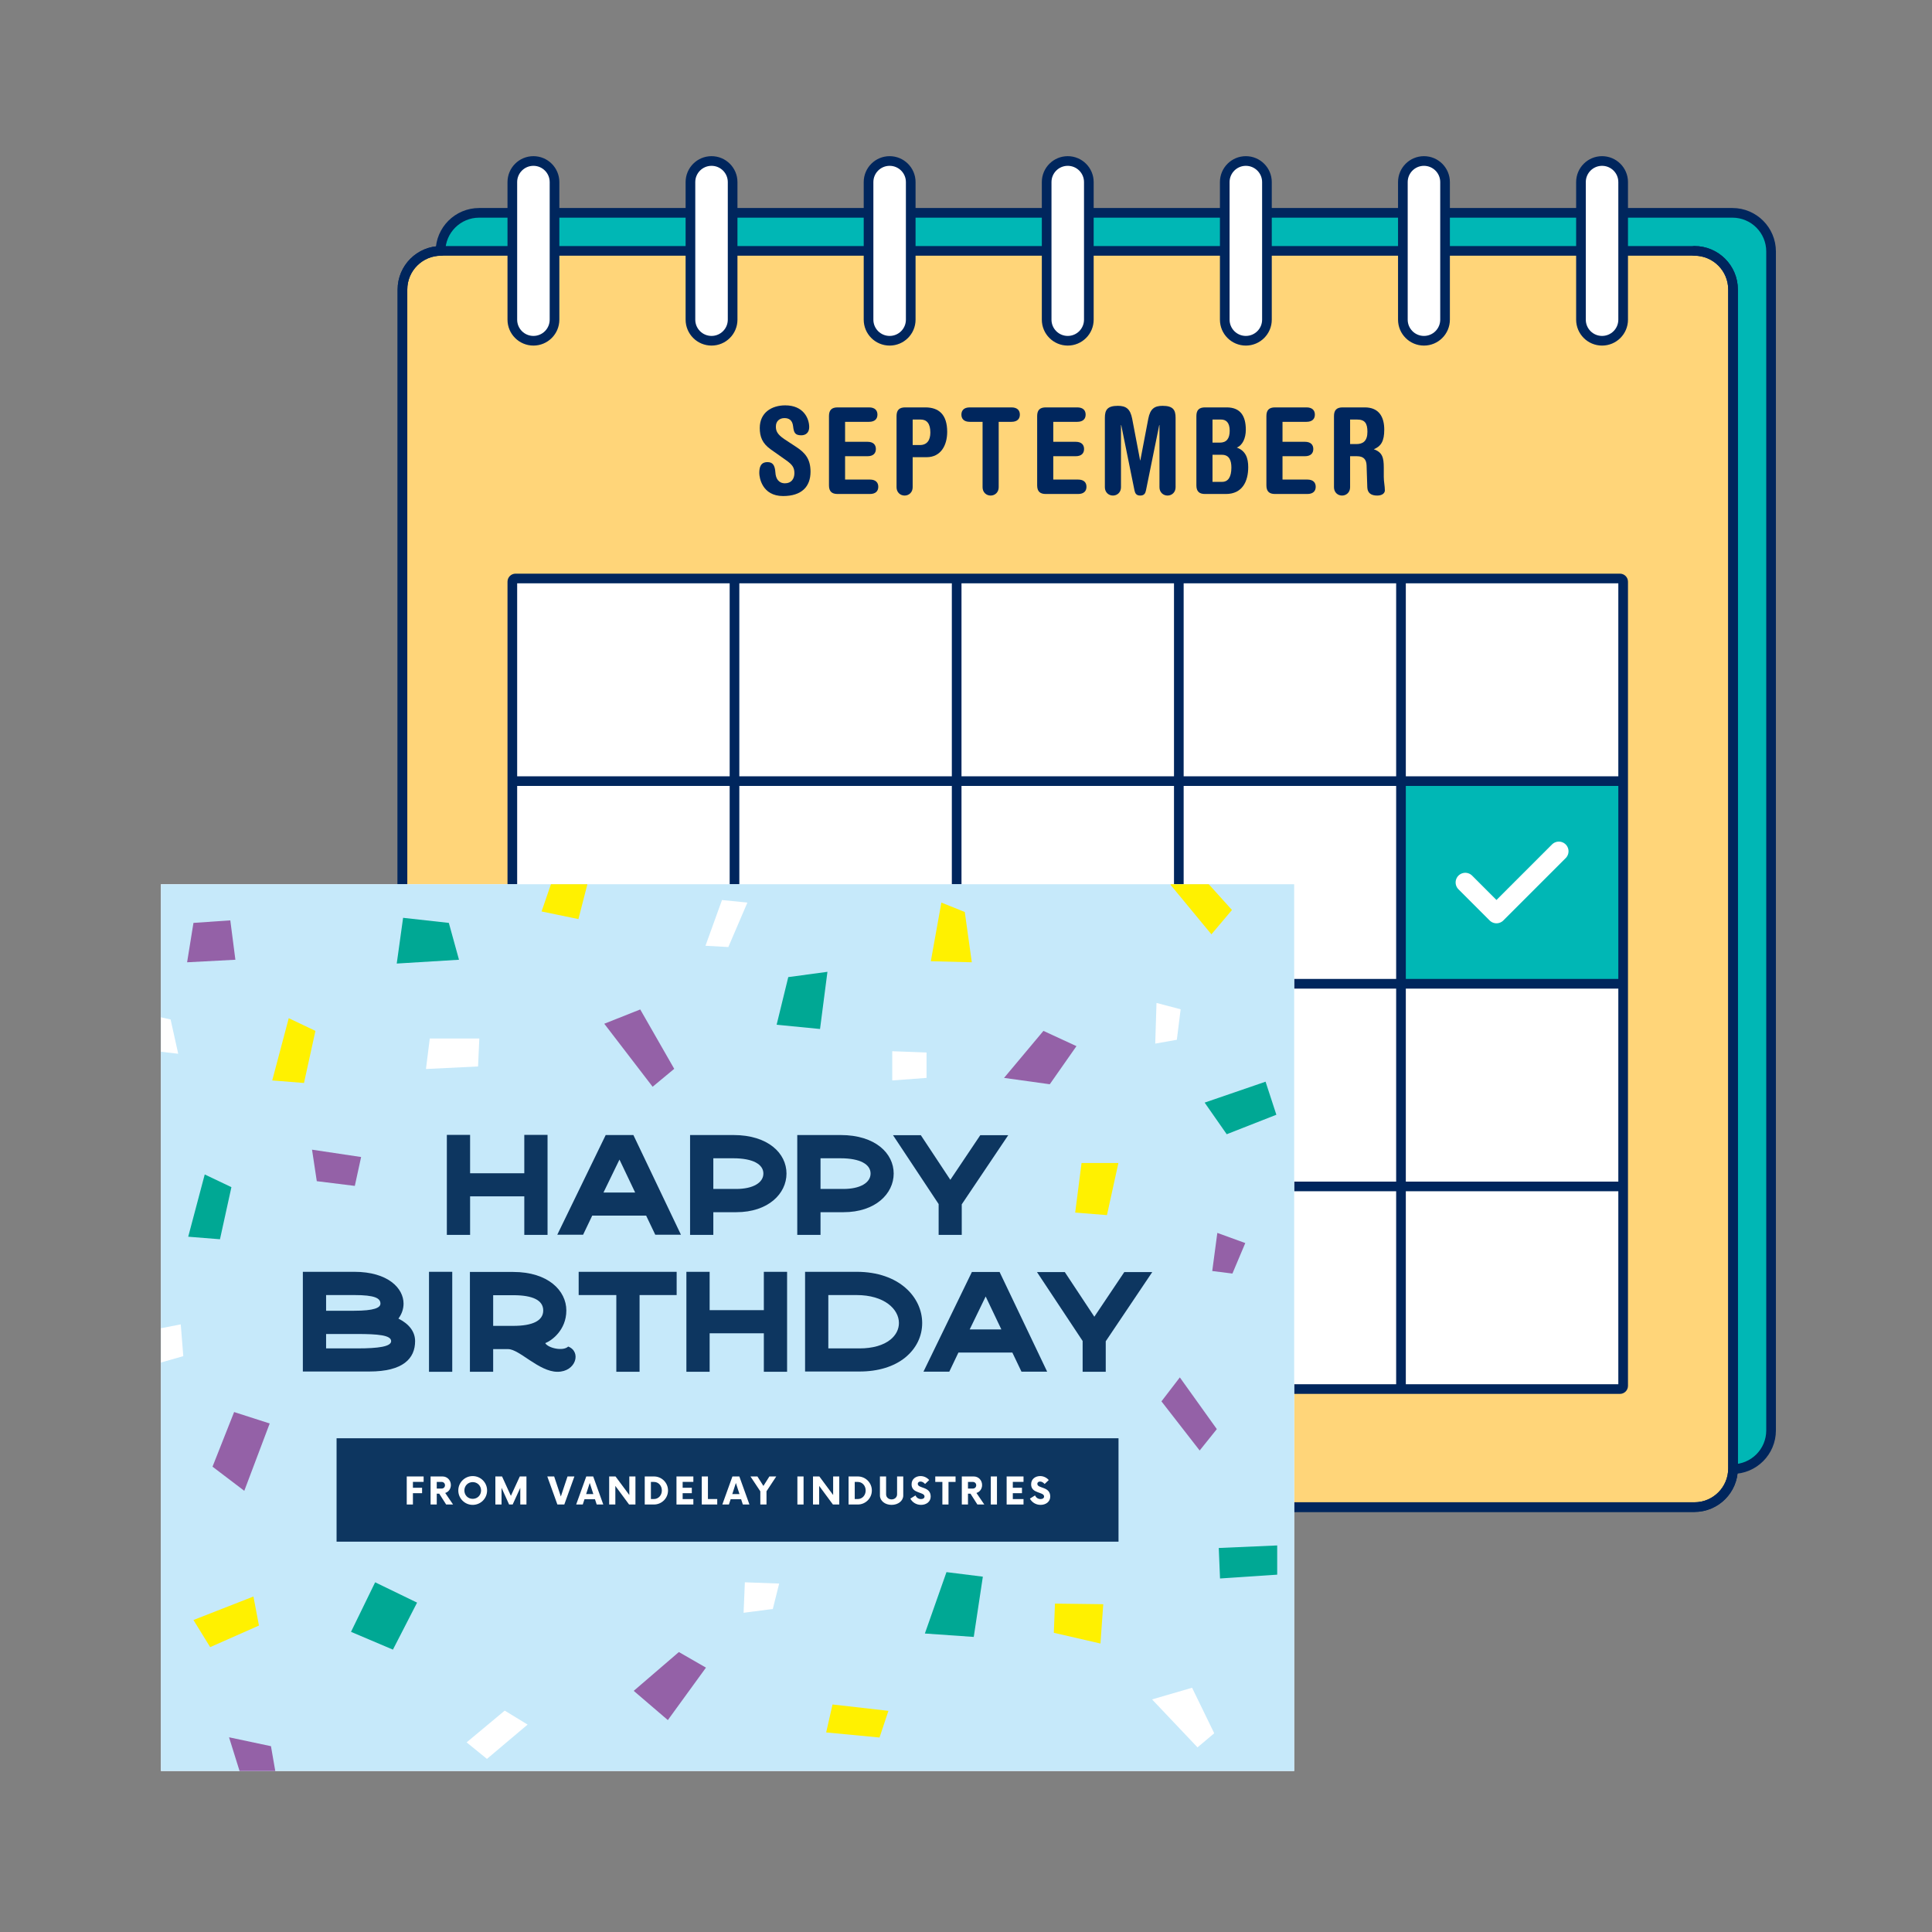 <?xml version="1.0" encoding="utf-8"?>
<!-- Generator: Adobe Illustrator 25.4.1, SVG Export Plug-In . SVG Version: 6.00 Build 0)  -->
<svg version="1.1" id="Layer_1" xmlns="http://www.w3.org/2000/svg" xmlns:xlink="http://www.w3.org/1999/xlink" x="0px" y="0px"
	 viewBox="0 0 600 600" style="enable-background:new 0 0 600 600;" xml:space="preserve">
<rect x="0" y="0" width="600" height="600" fill="#808080" stroke="none"/>
<g id="calender">
	<g id="bg">
		<path style="fill:#00B7B5;stroke:#00265D;stroke-width:3;stroke-linecap:round;stroke-linejoin:round;stroke-miterlimit:10;" d="
			M538.023,456.235H148.799c-6.627,0-12-5.373-12-12V78.099c0-6.627,5.373-12,12-12h389.225c6.627,0,12,5.373,12,12v366.136
			C550.023,450.863,544.651,456.235,538.023,456.235z"/>
		<path style="fill:#FFD579;stroke:#00265D;stroke-width:3;stroke-linecap:round;stroke-linejoin:round;stroke-miterlimit:10;" d="
			M526.21,468.048H136.986c-6.627,0-12-5.373-12-12V89.912c0-6.627,5.373-12,12-12H526.21c6.627,0,12,5.373,12,12v366.136
			C538.21,462.676,532.838,468.048,526.21,468.048z"/>
		<g>
			<path style="fill:#FFFFFF;stroke:#00265D;stroke-width:3;stroke-linecap:round;stroke-linejoin:round;stroke-miterlimit:10;" d="
				M165.66,105.824L165.66,105.824c-3.617,0-6.55-2.932-6.55-6.55V56.55c0-3.617,2.932-6.55,6.55-6.55l0,0
				c3.617,0,6.55,2.932,6.55,6.55v42.725C172.21,102.892,169.278,105.824,165.66,105.824z"/>
			<path style="fill:#FFFFFF;stroke:#00265D;stroke-width:3;stroke-linecap:round;stroke-linejoin:round;stroke-miterlimit:10;" d="
				M220.973,105.824L220.973,105.824c-3.617,0-6.55-2.932-6.55-6.55V56.55c0-3.617,2.932-6.55,6.55-6.55l0,0
				c3.617,0,6.55,2.932,6.55,6.55v42.725C227.523,102.892,224.59,105.824,220.973,105.824z"/>
			<path style="fill:#FFFFFF;stroke:#00265D;stroke-width:3;stroke-linecap:round;stroke-linejoin:round;stroke-miterlimit:10;" d="
				M276.285,105.824L276.285,105.824c-3.617,0-6.55-2.932-6.55-6.55V56.55c0-3.617,2.932-6.55,6.55-6.55l0,0
				c3.617,0,6.55,2.932,6.55,6.55v42.725C282.835,102.892,279.903,105.824,276.285,105.824z"/>
			<path style="fill:#FFFFFF;stroke:#00265D;stroke-width:3;stroke-linecap:round;stroke-linejoin:round;stroke-miterlimit:10;" d="
				M331.598,105.824L331.598,105.824c-3.617,0-6.55-2.932-6.55-6.55V56.55c0-3.617,2.932-6.55,6.55-6.55l0,0
				c3.617,0,6.55,2.932,6.55,6.55v42.725C338.148,102.892,335.215,105.824,331.598,105.824z"/>
			<path style="fill:#FFFFFF;stroke:#00265D;stroke-width:3;stroke-linecap:round;stroke-linejoin:round;stroke-miterlimit:10;" d="
				M386.91,105.824L386.91,105.824c-3.617,0-6.55-2.932-6.55-6.55V56.55c0-3.617,2.932-6.55,6.55-6.55l0,0
				c3.617,0,6.55,2.932,6.55,6.55v42.725C393.46,102.892,390.528,105.824,386.91,105.824z"/>
			<path style="fill:#FFFFFF;stroke:#00265D;stroke-width:3;stroke-linecap:round;stroke-linejoin:round;stroke-miterlimit:10;" d="
				M442.223,105.824L442.223,105.824c-3.617,0-6.55-2.932-6.55-6.55V56.55c0-3.617,2.932-6.55,6.55-6.55l0,0
				c3.617,0,6.55,2.932,6.55,6.55v42.725C448.773,102.892,445.84,105.824,442.223,105.824z"/>
			<path style="fill:#FFFFFF;stroke:#00265D;stroke-width:3;stroke-linecap:round;stroke-linejoin:round;stroke-miterlimit:10;" d="
				M497.535,105.824L497.535,105.824c-3.617,0-6.55-2.932-6.55-6.55V56.55c0-3.617,2.932-6.55,6.55-6.55l0,0
				c3.617,0,6.55,2.932,6.55,6.55v42.725C504.085,102.892,501.153,105.824,497.535,105.824z"/>
		</g>
		<g>
			<g>
				<path id="XMLID_6_" style="fill:#FFFFFF;" d="M503.085,431.386H160.111c-0.552,0-1-0.448-1-1V180.654c0-0.552,0.448-1,1-1
					h342.974c0.552,0,1,0.448,1,1v249.732C504.085,430.939,503.637,431.386,503.085,431.386z"/>
			</g>
			<g>
				<defs>
					<path id="SVGID_1_" d="M503.085,431.386H160.111c-0.552,0-1-0.448-1-1V180.654c0-0.552,0.448-1,1-1h342.974
						c0.552,0,1,0.448,1,1v249.732C504.085,430.939,503.637,431.386,503.085,431.386z"/>
				</defs>
				<clipPath id="SVGID_00000088833649154747889560000008116031700115942284_">
					<use xlink:href="#SVGID_1_"  style="overflow:visible;"/>
				</clipPath>
				
					<rect x="435.09" y="242.587" style="clip-path:url(#SVGID_00000088833649154747889560000008116031700115942284_);fill:#00B7B5;" width="68.995" height="62.933"/>
			</g>
			<g>
				<defs>
					<path id="SVGID_00000068650378597381817400000006128080073611031739_" d="M503.085,431.386H160.111c-0.552,0-1-0.448-1-1
						V180.654c0-0.552,0.448-1,1-1h342.974c0.552,0,1,0.448,1,1v249.732C504.085,430.939,503.637,431.386,503.085,431.386z"/>
				</defs>
				<clipPath id="SVGID_00000079480702026034603610000001092044881399245984_">
					<use xlink:href="#SVGID_00000068650378597381817400000006128080073611031739_"  style="overflow:visible;"/>
				</clipPath>
				
					<polyline style="clip-path:url(#SVGID_00000079480702026034603610000001092044881399245984_);fill:none;stroke:#FFFFFF;stroke-width:6;stroke-linecap:round;stroke-linejoin:round;stroke-miterlimit:10;" points="
					484.118,264.367 464.744,283.741 455.057,274.054 				"/>
			</g>
			<g>
				<defs>
					<path id="SVGID_00000116924445371096084860000000668278289939306151_" d="M503.085,431.386H160.111c-0.552,0-1-0.448-1-1
						V180.654c0-0.552,0.448-1,1-1h342.974c0.552,0,1,0.448,1,1v249.732C504.085,430.939,503.637,431.386,503.085,431.386z"/>
				</defs>
				<clipPath id="SVGID_00000050621822406334949700000016991607214184912568_">
					<use xlink:href="#SVGID_00000116924445371096084860000000668278289939306151_"  style="overflow:visible;"/>
				</clipPath>
				<g style="clip-path:url(#SVGID_00000050621822406334949700000016991607214184912568_);">
					<g>
						
							<line style="fill:none;stroke:#00265D;stroke-width:3;stroke-linecap:round;stroke-linejoin:round;stroke-miterlimit:10;" x1="159.111" y1="242.587" x2="504.085" y2="242.587"/>
						
							<line style="fill:none;stroke:#00265D;stroke-width:3;stroke-linecap:round;stroke-linejoin:round;stroke-miterlimit:10;" x1="159.111" y1="305.52" x2="504.085" y2="305.52"/>
						
							<line style="fill:none;stroke:#00265D;stroke-width:3;stroke-linecap:round;stroke-linejoin:round;stroke-miterlimit:10;" x1="159.111" y1="368.453" x2="504.085" y2="368.453"/>
					</g>
					<g>
						
							<line style="fill:none;stroke:#00265D;stroke-width:3;stroke-linecap:round;stroke-linejoin:round;stroke-miterlimit:10;" x1="228.105" y1="431.386" x2="228.105" y2="179.654"/>
						
							<line style="fill:none;stroke:#00265D;stroke-width:3;stroke-linecap:round;stroke-linejoin:round;stroke-miterlimit:10;" x1="297.1" y1="431.386" x2="297.1" y2="179.654"/>
						
							<line style="fill:none;stroke:#00265D;stroke-width:3;stroke-linecap:round;stroke-linejoin:round;stroke-miterlimit:10;" x1="366.095" y1="431.386" x2="366.095" y2="179.654"/>
						
							<line style="fill:none;stroke:#00265D;stroke-width:3;stroke-linecap:round;stroke-linejoin:round;stroke-miterlimit:10;" x1="435.09" y1="431.386" x2="435.09" y2="179.654"/>
					</g>
				</g>
			</g>
			<g>
				
					<path id="XMLID_00000143605663641228445360000018342472360264956833_" style="fill:none;stroke:#00265D;stroke-width:3;stroke-linecap:round;stroke-linejoin:round;stroke-miterlimit:10;" d="
					M503.085,431.386H160.111c-0.552,0-1-0.448-1-1V180.654c0-0.552,0.448-1,1-1h342.974c0.552,0,1,0.448,1,1v249.732
					C504.085,430.939,503.637,431.386,503.085,431.386z"/>
			</g>
		</g>
	</g>
	<g id="Dates">
		<g id="september">
			<path style="fill:#00265D;" d="M239.351,139.556c-2.615-1.867-3.4-3.922-3.4-6.648c0-4.744,3.662-7.022,7.92-7.022
				c5.604,0,7.434,3.996,7.434,6.761c0,1.681-1.047,2.54-2.466,2.54c-2.017,0-2.315-0.934-2.54-2.839
				c-0.225-1.868-1.27-2.503-2.689-2.503c-1.531,0-2.652,0.972-2.652,2.578c0,1.232,0.225,2.353,2.689,3.996l3.698,2.428
				c2.728,1.793,4.37,3.736,4.37,7.658c0,4.632-2.764,7.545-8.516,7.545c-6.574,0-7.396-5.827-7.396-7.135
				c0-1.793,0.41-3.398,2.539-3.398c1.57,0,2.316,0.859,2.467,3.25c0.111,1.83,0.971,3.324,2.988,3.324
				c1.979,0,2.912-1.42,2.912-3.138c0-1.831-0.709-2.689-2.539-3.997L239.351,139.556z"/>
			<path style="fill:#00265D;" d="M262.449,148.932h7.694c1.868,0,2.614,0.971,2.614,2.241s-0.746,2.241-2.614,2.241h-10.011
				c-1.83,0-2.689-0.822-2.689-2.689v-21.516c0-1.867,0.859-2.689,2.689-2.689h9.75c1.867,0,2.613,0.971,2.613,2.241
				s-0.746,2.241-2.613,2.241h-7.434v6.201h6.947c1.867,0,2.615,0.971,2.615,2.24c0,1.271-0.748,2.242-2.615,2.242h-6.947
				L262.449,148.932L262.449,148.932z"/>
			<path style="fill:#00265D;" d="M278.433,129.209c0-1.867,0.859-2.689,2.689-2.689h6.238c4.184,0,6.799,2.204,6.799,7.583
				c0,4.258-2.018,7.882-6.388,7.882h-4.333v9.338c0,1.568-1.158,2.577-2.502,2.577c-1.346,0-2.504-1.009-2.504-2.577v-22.114
				H278.433z M283.439,138.211h2.241c2.241,0,3.249-1.531,3.249-3.885c0-2.801-1.119-4.034-2.988-4.034h-2.502L283.439,138.211
				L283.439,138.211z"/>
			<path style="fill:#00265D;" d="M314.111,126.52c1.869,0,2.615,0.971,2.615,2.241s-0.746,2.241-2.615,2.241h-3.959v20.32
				c0,1.568-1.158,2.577-2.502,2.577c-1.346,0-2.504-1.009-2.504-2.577v-20.32h-3.959c-1.867,0-2.615-0.971-2.615-2.241
				s0.748-2.241,2.615-2.241C301.187,126.52,314.111,126.52,314.111,126.52z"/>
			<path style="fill:#00265D;" d="M327.105,148.932h7.695c1.867,0,2.614,0.971,2.614,2.241s-0.747,2.241-2.614,2.241h-10.012
				c-1.83,0-2.689-0.822-2.689-2.689v-21.516c0-1.867,0.859-2.689,2.689-2.689h9.75c1.867,0,2.615,0.971,2.615,2.241
				s-0.748,2.241-2.615,2.241h-7.434v6.201h6.947c1.868,0,2.615,0.971,2.615,2.24c0,1.271-0.747,2.242-2.615,2.242h-6.947
				L327.105,148.932L327.105,148.932z"/>
			<path style="fill:#00265D;" d="M343.128,129.732c0-2.429,0.784-3.698,4.034-3.698c2.54,0,3.848,0.934,4.445,3.997l2.465,12.924
				h0.074l2.467-12.924c0.598-3.063,1.904-3.997,4.444-3.997c3.249,0,4.034,1.27,4.034,3.698v21.59c0,1.568-1.158,2.577-2.502,2.577
				c-1.346,0-2.504-1.009-2.504-2.577V132.01h-0.074l-4.109,20.245c-0.186,0.859-0.484,1.644-1.793,1.644
				c-1.307,0-1.605-0.784-1.793-1.644l-4.108-20.245h-0.075v19.312c0,1.568-1.158,2.577-2.502,2.577
				c-1.346,0-2.503-1.009-2.503-2.577L343.128,129.732L343.128,129.732z"/>
			<path style="fill:#00265D;" d="M371.548,129.209c0-1.867,0.859-2.689,2.689-2.689h6.724c4.333,0,5.938,2.764,5.938,6.947
				c0,2.652-1.045,4.856-2.801,5.529c2.764,1.008,3.549,3.249,3.549,6.088c0,4.371-1.793,8.33-6.947,8.33h-6.463
				c-1.83,0-2.689-0.822-2.689-2.689V129.209z M376.554,137.464h2.277c2.055,0,3.064-1.232,3.064-3.698
				c0-2.539-1.121-3.474-2.689-3.474h-2.652V137.464z M376.554,149.642h2.988c1.867,0,2.875-1.494,2.875-4.445
				c0-2.167-0.635-3.96-2.95-3.96h-2.913V149.642z"/>
			<path style="fill:#00265D;" d="M398.296,148.932h7.694c1.868,0,2.615,0.971,2.615,2.241s-0.747,2.241-2.615,2.241h-10.01
				c-1.83,0-2.689-0.822-2.689-2.689v-21.516c0-1.867,0.859-2.689,2.689-2.689h9.748c1.869,0,2.615,0.971,2.615,2.241
				s-0.746,2.241-2.615,2.241h-7.433v6.201h6.948c1.867,0,2.614,0.971,2.614,2.24c0,1.271-0.747,2.242-2.614,2.242h-6.948v7.247
				H398.296z"/>
			<path style="fill:#00265D;" d="M414.281,129.209c0-1.867,0.859-2.689,2.689-2.689h6.873c4.52,0,6.051,3.101,6.051,6.91
				c0,3.549-0.971,5.155-3.25,6.089c2.652,0.934,3.102,2.577,3.102,5.715v2.876c0,1.494,0.336,2.84,0.336,4.184
				c0,0.785-0.71,1.606-2.391,1.606c-1.867,0-2.988-0.784-3.062-2.54l-0.225-6.873c-0.074-1.867-1.009-2.801-2.951-2.801h-2.166
				v9.637c0,1.568-1.158,2.577-2.504,2.577c-1.344,0-2.502-1.009-2.502-2.577L414.281,129.209L414.281,129.209z M419.287,137.912
				h1.941c2.018,0,3.438-0.896,3.438-3.81c0-2.689-0.822-3.811-3.213-3.811h-2.166V137.912z"/>
		</g>
		<g id="august" style="display:none;">
			<g style="display:inline;">
				<path style="fill:#00265D;" d="M274,146.806l-1.026,4.939c-0.342,1.709-1.025,2.394-2.659,2.394
					c-1.52,0-2.394-0.874-2.394-2.204c0-0.456,0.113-1.329,0.304-2.09l4.863-20.479c0.646-2.773,1.33-3.571,4.18-3.571
					c2.583,0,3.533,0.798,4.179,3.571l4.826,20.327c0.189,0.836,0.38,1.672,0.38,2.09c0,1.709-1.254,2.355-2.508,2.355
					c-1.862,0-2.584-0.76-3.078-3.306l-0.798-4.027H274V146.806z M279.47,142.779l-2.241-11.36h-0.076l-2.317,11.36H279.47z"/>
				<path style="fill:#00265D;" d="M291.59,128.417c0-1.596,1.178-2.621,2.546-2.621s2.546,1.025,2.546,2.621v17.478
					c0,3.002,1.254,4.369,3.191,4.369c1.899,0,3.153-1.367,3.153-4.369v-17.478c0-1.596,1.178-2.621,2.546-2.621
					c1.367,0,2.545,1.025,2.545,2.621v17.972c0,4.787-2.773,7.902-8.244,7.902c-5.472,0-8.283-3.115-8.283-7.902L291.59,128.417
					L291.59,128.417z"/>
				<path style="fill:#00265D;" d="M330.405,152.049c0,1.292-0.532,2.09-1.976,2.09c-1.368,0-2.015-0.988-2.015-2.242v-0.722h-0.075
					c-1.103,1.976-2.773,2.964-5.092,2.964c-6.003,0-7.295-5.319-7.295-13.146v-2.773c0-9.271,2.47-12.576,8.701-12.576
					c5.433,0,7.751,3.458,7.751,6.649c0,1.861-0.723,3.039-2.546,3.039c-1.786,0-2.317-0.912-2.546-3.268
					c-0.113-1.178-0.836-2.394-2.888-2.394c-1.823,0-3.153,1.102-3.153,7.409v3.8c0,6.648,0.57,9.232,3.382,9.232
					c2.241,0,2.888-2.204,2.888-5.548v-1.558h-2.09c-1.444,0-2.052-0.987-2.052-2.165c0-1.521,0.836-2.166,2.203-2.166h4.256
					c1.823,0,2.546,0.798,2.546,2.508v10.867H330.405z"/>
				<path style="fill:#00265D;" d="M336.437,128.417c0-1.596,1.178-2.621,2.546-2.621s2.546,1.025,2.546,2.621v17.478
					c0,3.002,1.254,4.369,3.191,4.369c1.899,0,3.153-1.367,3.153-4.369v-17.478c0-1.596,1.178-2.621,2.546-2.621
					c1.367,0,2.545,1.025,2.545,2.621v17.972c0,4.787-2.773,7.902-8.244,7.902c-5.472,0-8.283-3.115-8.283-7.902L336.437,128.417
					L336.437,128.417z"/>
				<path style="fill:#00265D;" d="M362.307,139.549c-2.66-1.9-3.458-3.989-3.458-6.764c0-4.825,3.724-7.143,8.055-7.143
					c5.699,0,7.562,4.065,7.562,6.877c0,1.71-1.064,2.584-2.508,2.584c-2.052,0-2.355-0.95-2.584-2.888
					c-0.228-1.899-1.292-2.546-2.735-2.546c-1.558,0-2.697,0.988-2.697,2.622c0,1.254,0.228,2.394,2.735,4.065l3.762,2.47
					c2.773,1.823,4.445,3.799,4.445,7.788c0,4.712-2.812,7.675-8.663,7.675c-6.688,0-7.522-5.927-7.522-7.257
					c0-1.823,0.418-3.457,2.583-3.457c1.596,0,2.355,0.874,2.508,3.306c0.114,1.861,0.988,3.381,3.039,3.381
					c2.015,0,2.964-1.443,2.964-3.191c0-1.861-0.722-2.735-2.583-4.065L362.307,139.549z"/>
				<path style="fill:#00265D;" d="M395.303,126.29c1.9,0,2.66,0.987,2.66,2.279c0,1.292-0.76,2.279-2.66,2.279h-4.027v20.669
					c0,1.596-1.178,2.622-2.545,2.622c-1.368,0-2.546-1.026-2.546-2.622v-20.669h-4.027c-1.899,0-2.66-0.987-2.66-2.279
					s0.761-2.279,2.66-2.279H395.303z"/>
			</g>
		</g>
		<g id="july" style="display:none;">
			<g style="display:inline;">
				<path style="fill:#00265D;" d="M303.101,128.34c0-1.596,1.178-2.621,2.546-2.621s2.546,1.025,2.546,2.621v19.149
					c0,4.445-2.432,6.725-7.067,6.725c-5.205,0-6.763-3.153-6.763-7.104c0-2.204,1.102-3.191,2.508-3.191
					c1.899,0,2.583,1.216,2.583,3.571c0,1.748,0.532,2.697,1.748,2.697c1.292,0,1.899-0.76,1.899-2.812L303.101,128.34
					L303.101,128.34z"/>
				<path style="fill:#00265D;" d="M314.532,128.34c0-1.596,1.178-2.621,2.546-2.621s2.546,1.025,2.546,2.621v17.478
					c0,3.002,1.254,4.369,3.191,4.369c1.899,0,3.153-1.367,3.153-4.369V128.34c0-1.596,1.178-2.621,2.546-2.621
					c1.367,0,2.545,1.025,2.545,2.621v17.972c0,4.787-2.773,7.902-8.244,7.902c-5.472,0-8.283-3.115-8.283-7.902L314.532,128.34
					L314.532,128.34z"/>
				<path style="fill:#00265D;" d="M350.166,149.009c1.9,0,2.66,0.988,2.66,2.28c0,1.291-0.76,2.279-2.66,2.279h-9.992
					c-1.861,0-2.735-0.836-2.735-2.735V128.34c0-1.596,1.178-2.621,2.545-2.621c1.368,0,2.546,1.025,2.546,2.621v20.669H350.166z"/>
				<path style="fill:#00265D;" d="M360.465,142.323l-5.548-12.5c-0.342-0.798-0.455-1.368-0.455-1.786
					c0-1.634,1.215-2.317,2.507-2.317c1.596,0,2.052,0.494,2.773,2.394l3.268,8.662l3.458-9.042c0.646-1.71,1.481-2.014,2.621-2.014
					c1.444,0,2.432,1.025,2.432,2.052c0,0.531-0.151,1.063-0.38,1.558l-5.585,12.728v9.385c0,1.596-1.178,2.622-2.546,2.622
					c-1.367,0-2.545-1.026-2.545-2.622L360.465,142.323L360.465,142.323z"/>
			</g>
		</g>
		<g id="june" style="display:none;">
			<g style="display:inline;">
				<path style="fill:#00265D;" d="M300.327,128.34c0-1.596,1.178-2.621,2.546-2.621s2.546,1.025,2.546,2.621v19.15
					c0,4.445-2.432,6.725-7.067,6.725c-5.205,0-6.763-3.153-6.763-7.104c0-2.204,1.102-3.191,2.508-3.191
					c1.899,0,2.583,1.216,2.583,3.571c0,1.748,0.532,2.697,1.748,2.697c1.292,0,1.899-0.76,1.899-2.812L300.327,128.34
					L300.327,128.34z"/>
				<path style="fill:#00265D;" d="M311.758,128.34c0-1.596,1.178-2.621,2.546-2.621s2.546,1.025,2.546,2.621v17.478
					c0,3.002,1.254,4.369,3.191,4.369c1.899,0,3.153-1.367,3.153-4.369V128.34c0-1.596,1.178-2.621,2.546-2.621
					c1.367,0,2.545,1.025,2.545,2.621v17.972c0,4.787-2.773,7.902-8.244,7.902c-5.472,0-8.283-3.115-8.283-7.902L311.758,128.34
					L311.758,128.34z"/>
				<path style="fill:#00265D;" d="M334.664,128.34c0-1.596,1.025-2.621,2.812-2.621c1.596,0,2.621,0.38,3.533,2.583l6.041,14.97
					h0.076V128.34c0-1.596,1.178-2.621,2.546-2.621c1.367,0,2.545,1.025,2.545,2.621v22.874c0,1.823-1.178,2.85-2.545,2.85
					c-2.09,0-2.964-0.456-3.8-2.584l-6.041-15.198h-0.076v15.16c0,1.596-1.178,2.622-2.546,2.622c-1.367,0-2.545-1.026-2.545-2.622
					V128.34z"/>
				<path style="fill:#00265D;" d="M363.809,149.01h7.827c1.899,0,2.659,0.988,2.659,2.28c0,1.291-0.76,2.279-2.659,2.279h-10.183
					c-1.861,0-2.735-0.836-2.735-2.735v-21.885c0-1.9,0.874-2.735,2.735-2.735h9.917c1.899,0,2.659,0.987,2.659,2.279
					s-0.76,2.279-2.659,2.279h-7.562v6.308h7.067c1.899,0,2.659,0.987,2.659,2.279s-0.76,2.279-2.659,2.279h-7.067v7.372H363.809z"
					/>
			</g>
		</g>
	</g>
	
		<path id="mask_outline_1_" style="fill:none;stroke:#00265D;stroke-width:3;stroke-linecap:round;stroke-linejoin:round;stroke-miterlimit:10;" d="
		M526.21,77.912c6.627,0,12,5.373,12,12v366.136c0,6.627-5.373,12-12,12H136.986c-6.627,0-12-5.373-12-12V89.912
		c0-6.627,5.373-12,12-12"/>
</g>
<g id="card">
	<g>
		<rect id="XMLID_7_" x="49.977" y="274.608" style="fill:#FFFFFF;" width="351.938" height="275.392"/>
	</g>
	<g>
		<defs>
			
				<rect id="SVGID_00000114781411455588805210000014620402374670658737_" x="49.977" y="274.608" width="351.938" height="275.392"/>
		</defs>
		<clipPath id="SVGID_00000168091516630239415930000006333979569694287010_">
			<use xlink:href="#SVGID_00000114781411455588805210000014620402374670658737_"  style="overflow:visible;"/>
		</clipPath>
		<g style="clip-path:url(#SVGID_00000168091516630239415930000006333979569694287010_);">
			<g id="id:graphic">
				<rect x="41.041" y="267.596" style="fill:#C6E9FA;" width="369.809" height="289.416"/>
				<g>
					<path style="fill:#0D3660;" d="M170.046,383.503h-7.221v-11.96h-16.832v11.96h-7.221V352.45h7.221v11.916h16.832V352.45h7.221
						V383.503z"/>
					<path style="fill:#0D3660;" d="M203.5,383.458l-2.835-5.936h-16.744l-2.835,5.936h-8.018l15.017-30.92v-0.044h8.638v0.044
						l14.752,30.92H203.5z M192.381,360.114l-4.962,10.232h9.835L192.381,360.114z"/>
					<path style="fill:#0D3660;" d="M244.253,364.455c0,6.246-5.67,12.004-15.593,12.004h-7.132v7.044h-7.221v-31.008h13.467
						C238.583,352.494,244.253,358.208,244.253,364.455z M237.076,364.455c0-2.88-3.278-4.74-9.302-4.74h-6.246v9.524h7.132
						C233.798,369.238,237.076,367.334,237.076,364.455z"/>
					<path style="fill:#0D3660;" d="M277.543,364.455c0,6.246-5.67,12.004-15.593,12.004h-7.132v7.044h-7.221v-31.008h13.467
						C271.873,352.494,277.543,358.208,277.543,364.455z M270.367,364.455c0-2.88-3.278-4.74-9.302-4.74h-6.246v9.524h7.132
						C267.089,369.238,270.367,367.334,270.367,364.455z"/>
					<path style="fill:#0D3660;" d="M313.119,352.538l-14.44,21.484v9.48h-7.177v-9.569l-14.175-21.396h8.639l9.169,13.865
						l9.302-13.865L313.119,352.538L313.119,352.538z"/>
					<path style="fill:#0D3660;" d="M128.914,416.499c0,5.36-3.677,9.435-14.22,9.435H94.052V394.97h15.947
						c10.543,0,15.328,5.139,15.328,9.879c0,1.683-0.576,3.278-1.595,4.651C127.009,411.14,128.914,413.531,128.914,416.499z
						 M109.999,407.064c6.202,0,8.151-0.93,8.151-2.215c0-1.684-1.727-2.658-8.151-2.658h-8.726v4.873H109.999z M121.473,416.499
						c0-1.861-4.164-2.215-10.543-2.215h-9.657v4.474h9.701C117.574,418.758,121.473,418.182,121.473,416.499z"/>
					<path style="fill:#0D3660;" d="M133.229,394.971h7.221v31.053h-7.221V394.971z"/>
					<path style="fill:#0D3660;" d="M173.135,426.023c-5.759,0-11.828-7.043-15.327-7.043h-4.651v7.043h-7.221v-31.008h13.467
						c10.808,0,16.478,5.803,16.478,11.96c0,6.157-4.651,9.435-6.556,10.144c0.885,1.55,5.537,2.613,7.132,1.062
						C180.621,419.777,178.893,426.023,173.135,426.023z M168.705,406.976c0-3.19-3.278-4.74-9.302-4.74h-6.246v9.524h6.246
						C165.427,411.759,168.705,410.165,168.705,406.976z"/>
					<path style="fill:#0D3660;" d="M210.142,402.191h-11.517v23.832h-7.22v-23.832H179.71v-7.221h30.433L210.142,402.191
						L210.142,402.191z"/>
					<path style="fill:#0D3660;" d="M244.438,426.023h-7.221v-11.96h-16.832v11.96h-7.221V394.97h7.221v11.916h16.832V394.97h7.221
						V426.023z"/>
					<path style="fill:#0D3660;" d="M286.392,410.874c0,4.164-1.861,7.929-5.271,10.72c-3.5,2.835-8.417,4.341-14.175,4.341h-16.922
						v-30.964h15.991C279.393,394.971,286.392,402.989,286.392,410.874z M279.171,410.874c0-4.297-4.518-8.682-13.156-8.682h-8.77
						v16.567h9.701c4.076,0,7.442-0.975,9.612-2.747C278.241,414.638,279.171,412.823,279.171,410.874z"/>
					<path style="fill:#0D3660;" d="M317.227,425.979l-2.835-5.936h-16.744l-2.835,5.936h-8.018l15.017-30.919v-0.044h8.638v0.044
						l14.752,30.919H317.227z M306.109,402.634l-4.962,10.233h9.835L306.109,402.634z"/>
					<path style="fill:#0D3660;" d="M357.84,395.059l-14.441,21.484v9.48h-7.177v-9.569l-14.175-21.395h8.639l9.169,13.865
						l9.302-13.865L357.84,395.059L357.84,395.059z"/>
				</g>
				<rect x="104.526" y="446.665" style="fill:#0D3660;" width="242.84" height="32.112"/>
				<polygon style="fill:#00A894;" points="125.185,285.036 123.212,299.24 142.546,298.057 139.389,286.614 				"/>
				<polygon style="fill:#9461A7;" points="198.832,313.495 187.661,317.931 202.678,337.499 209.388,331.935 				"/>
				<polygon style="fill:#00A894;" points="244.804,303.449 241.187,318.245 254.668,319.561 256.97,301.805 				"/>
				<polygon style="fill:#9461A7;" points="324.047,320.152 311.815,334.751 326.019,336.724 334.305,324.887 				"/>
				<polygon style="fill:#9461A7;" points="72.707,438.523 65.999,455.489 75.864,462.986 83.755,442.074 				"/>
				<polygon style="fill:#00A894;" points="116.504,491.395 109.007,506.783 122.028,512.307 129.525,497.708 				"/>
				<polygon style="fill:#9461A7;" points="210.832,513.057 196.806,525.112 207.405,534.188 219.244,517.897 				"/>
				<polygon style="fill:#00A894;" points="293.935,488.238 287.227,507.302 302.408,508.361 305.232,489.65 				"/>
				<polygon style="fill:#9461A7;" points="360.698,435.204 372.567,450.465 377.897,443.821 366.408,427.764 				"/>
				<polygon style="fill:#00A894;" points="393.031,335.929 374.112,342.426 380.968,352.245 396.386,346.194 				"/>
				<polygon style="fill:#9461A7;" points="112.148,359.323 96.905,357.041 98.381,366.826 110.191,368.29 				"/>
				<polygon style="fill:#00A894;" points="63.581,364.738 58.452,384.072 68.316,384.861 71.867,368.683 				"/>
				<polygon style="fill:#9461A7;" points="60.081,286.614 58.108,298.846 73.102,298.057 71.523,285.825 				"/>
				<polygon style="fill:#FFFFFF;" points="133.47,322.52 132.287,331.989 148.464,331.2 148.859,322.52 				"/>
				<polygon style="fill:#FFFFFF;" points="156.75,531.246 144.913,541.11 151.226,546.24 163.852,535.586 				"/>
				<polygon style="fill:#FFFFFF;" points="370.211,524.144 357.784,527.768 371.898,542.659 377.089,538.283 				"/>
				<polygon style="fill:#00A894;" points="378.497,480.741 378.891,490.211 396.647,489.027 396.647,479.952 				"/>
				<polygon style="fill:#9461A7;" points="378.052,382.888 376.474,394.725 382.737,395.513 386.733,386.044 				"/>
				<polygon style="fill:#9461A7;" points="71.129,539.532 75.074,552.158 85.728,551.369 84.15,542.294 				"/>
				<polygon style="fill:#FFFFFF;" points="56.135,411.298 41.931,414.06 43.115,425.107 56.924,421.162 				"/>
				<polygon style="fill:#FFFFFF;" points="52.979,316.601 45.876,315.023 45.087,326.071 55.346,327.255 				"/>
				<g>
					<polygon style="fill:#FFF100;" points="89.673,316.207 84.544,335.541 94.408,336.33 97.959,320.152 					"/>
					<polygon style="fill:#FFF100;" points="301.804,298.846 289.077,298.52 292.35,280.301 299.622,283.229 					"/>
					<polygon style="fill:#FFF100;" points="327.275,507.079 341.754,510.41 342.628,498.203 327.63,498.011 					"/>
					<polygon style="fill:#FFF100;" points="78.706,495.814 60.079,503.105 65.273,511.528 80.421,504.83 					"/>
					<polygon style="fill:#FFF100;" points="335.884,361.187 333.911,376.576 343.775,377.365 347.326,361.187 					"/>
					<polygon style="fill:#FFF100;" points="363.477,274.744 376.216,290.165 382.598,282.602 371.507,270.301 					"/>
					<polygon style="fill:#FFF100;" points="258.548,529.343 256.575,538.023 273.147,539.602 275.908,531.316 					"/>
					<polygon style="fill:#FFF100;" points="172.533,270.437 168.192,283.063 179.635,285.431 183.186,271.621 					"/>
				</g>
				<polygon style="fill:#FFFFFF;" points="224.221,279.512 219.092,293.716 226.194,294.111 232.112,280.301 				"/>
				<polygon style="fill:#FFFFFF;" points="277.093,326.466 277.093,335.541 287.746,334.751 287.746,326.86 				"/>
				<polygon style="fill:#FFFFFF;" points="359.163,311.472 358.768,324.098 365.476,322.914 366.66,313.445 				"/>
				<polygon style="fill:#FFFFFF;" points="231.323,491.395 230.929,500.864 240.004,499.681 241.977,491.789 				"/>
			</g>
			<g>
				<path style="fill:#FFFFFF;" d="M128.236,460.21v1.829h2.845v1.684h-2.845v3.513h-1.916v-8.709h5.24v1.684L128.236,460.21
					L128.236,460.21z"/>
				<path style="fill:#FFFFFF;" d="M140.704,467.236h-2.149l-2.149-3.368h-0.769v3.368h-1.916v-8.709h3.701
					c1.495,0,2.599,1.19,2.599,2.671c0,1.19-0.726,2.148-1.757,2.453L140.704,467.236z M138.193,461.255
					c0-0.595-0.45-1.03-1.06-1.03h-1.495v2.061h1.495C137.743,462.287,138.193,461.865,138.193,461.255z"/>
				<path style="fill:#FFFFFF;" d="M142.329,462.881c0-2.468,2.003-4.472,4.471-4.472c2.483,0,4.471,2.004,4.471,4.472
					s-1.988,4.471-4.471,4.471C144.332,467.352,142.329,465.349,142.329,462.881z M149.399,462.881c0-1.466-1.118-2.599-2.599-2.599
					c-1.466,0-2.584,1.132-2.584,2.599s1.117,2.598,2.584,2.598C148.28,465.479,149.399,464.348,149.399,462.881z"/>
				<path style="fill:#FFFFFF;" d="M163.494,458.527v8.709h-1.916v-5.182l-2.366,5.182h-1.103l-2.352-5.196v5.196h-1.916v-8.709
					h2.075l2.743,6.023l2.773-6.023L163.494,458.527L163.494,458.527z"/>
				<path style="fill:#FFFFFF;" d="M178.385,458.527l-3.135,8.709h-2.149l-3.135-8.709h2.134l2.075,6.227l2.076-6.227
					L178.385,458.527L178.385,458.527z"/>
				<path style="fill:#FFFFFF;" d="M184.771,465.596h-3.251l-0.537,1.64h-2.046l3.135-8.709h2.149l3.135,8.709h-2.046
					L184.771,465.596z M184.264,463.999l-1.118-3.454l-1.117,3.454H184.264z"/>
				<path style="fill:#FFFFFF;" d="M197.342,458.527v8.709h-1.974l-4.268-5.777v5.777h-1.916v-8.709h1.974l4.282,5.763v-5.763
					L197.342,458.527L197.342,458.527z"/>
				<path style="fill:#FFFFFF;" d="M200.231,458.527h2.874c2.395,0,4.355,1.944,4.355,4.355c0,2.409-1.96,4.355-4.355,4.355h-2.874
					V458.527z M203.09,465.538c1.379,0,2.453-1.147,2.453-2.656c0-1.51-1.074-2.656-2.453-2.656h-0.944v5.312H203.09z"/>
				<path style="fill:#FFFFFF;" d="M212.003,460.21v1.829h2.845v1.684h-2.845v1.829h3.324v1.684h-5.24v-8.709h5.24v1.684
					L212.003,460.21L212.003,460.21z"/>
				<path style="fill:#FFFFFF;" d="M222.744,465.538v1.698h-4.805v-8.709h1.916v7.011L222.744,465.538L222.744,465.538z"/>
				<path style="fill:#FFFFFF;" d="M230.16,465.596h-3.251l-0.537,1.64h-2.046l3.135-8.709h2.149l3.135,8.709h-2.046L230.16,465.596
					z M229.652,463.999l-1.118-3.454l-1.117,3.454H229.652z"/>
				<path style="fill:#FFFFFF;" d="M238.042,463.128v4.108h-1.916v-4.094l-3.063-4.615h2.162l1.858,2.947l1.858-2.947h2.134
					L238.042,463.128z"/>
				<path style="fill:#FFFFFF;" d="M247.636,458.527h1.917v8.709h-1.917V458.527z"/>
				<path style="fill:#FFFFFF;" d="M260.643,458.527v8.709h-1.974l-4.268-5.777v5.777h-1.916v-8.709h1.974l4.282,5.763v-5.763
					L260.643,458.527L260.643,458.527z"/>
				<path style="fill:#FFFFFF;" d="M263.531,458.527h2.874c2.395,0,4.355,1.944,4.355,4.355c0,2.409-1.96,4.355-4.355,4.355h-2.874
					V458.527z M266.39,465.538c1.379,0,2.453-1.147,2.453-2.656c0-1.51-1.074-2.656-2.453-2.656h-0.944v5.312H266.39z"/>
				<path style="fill:#FFFFFF;" d="M273.27,464.449v-5.922h1.916v5.559c0,0.885,0.741,1.568,1.698,1.568
					c0.973,0,1.713-0.682,1.713-1.568v-5.559h1.916v5.922c0,1.64-1.568,2.903-3.63,2.903
					C274.853,467.352,273.27,466.089,273.27,464.449z"/>
				<path style="fill:#FFFFFF;" d="M282.72,465.407l1.582-0.987c0.319,0.682,0.944,1.132,1.742,1.132
					c0.667,0,1.074-0.319,1.074-0.799c0-1.524-4.021-0.812-4.021-3.774c0-1.742,1.408-2.57,2.787-2.57
					c1.074,0,2.046,0.494,2.685,1.234l-1.277,1.22c-0.435-0.479-0.929-0.755-1.423-0.755c-0.464,0-0.842,0.233-0.842,0.726
					c0,1.51,4.007,0.712,4.007,3.934c0,1.626-1.379,2.584-3.005,2.584C284.506,467.352,283.286,466.495,282.72,465.407z"/>
				<path style="fill:#FFFFFF;" d="M296.757,460.225h-2.192v7.011h-1.902v-7.011h-2.206v-1.698h6.3V460.225z"/>
				<path style="fill:#FFFFFF;" d="M305.683,467.236h-2.149l-2.149-3.368h-0.769v3.368H298.7v-8.709h3.701
					c1.495,0,2.599,1.19,2.599,2.671c0,1.19-0.726,2.148-1.757,2.453L305.683,467.236z M303.172,461.255
					c0-0.595-0.45-1.03-1.06-1.03h-1.495v2.061h1.495C302.722,462.287,303.172,461.865,303.172,461.255z"/>
				<path style="fill:#FFFFFF;" d="M307.7,458.527h1.917v8.709H307.7V458.527z"/>
				<path style="fill:#FFFFFF;" d="M314.537,460.21v1.829h2.845v1.684h-2.845v1.829h3.324v1.684h-5.24v-8.709h5.24v1.684
					L314.537,460.21L314.537,460.21z"/>
				<path style="fill:#FFFFFF;" d="M319.85,465.407l1.582-0.987c0.319,0.682,0.944,1.132,1.742,1.132
					c0.667,0,1.074-0.319,1.074-0.799c0-1.524-4.021-0.812-4.021-3.774c0-1.742,1.408-2.57,2.787-2.57
					c1.074,0,2.046,0.494,2.685,1.234l-1.277,1.22c-0.435-0.479-0.929-0.755-1.423-0.755c-0.464,0-0.842,0.233-0.842,0.726
					c0,1.51,4.007,0.712,4.007,3.934c0,1.626-1.379,2.584-3.005,2.584C321.635,467.352,320.416,466.495,319.85,465.407z"/>
			</g>
		</g>
	</g>
</g>
</svg>

